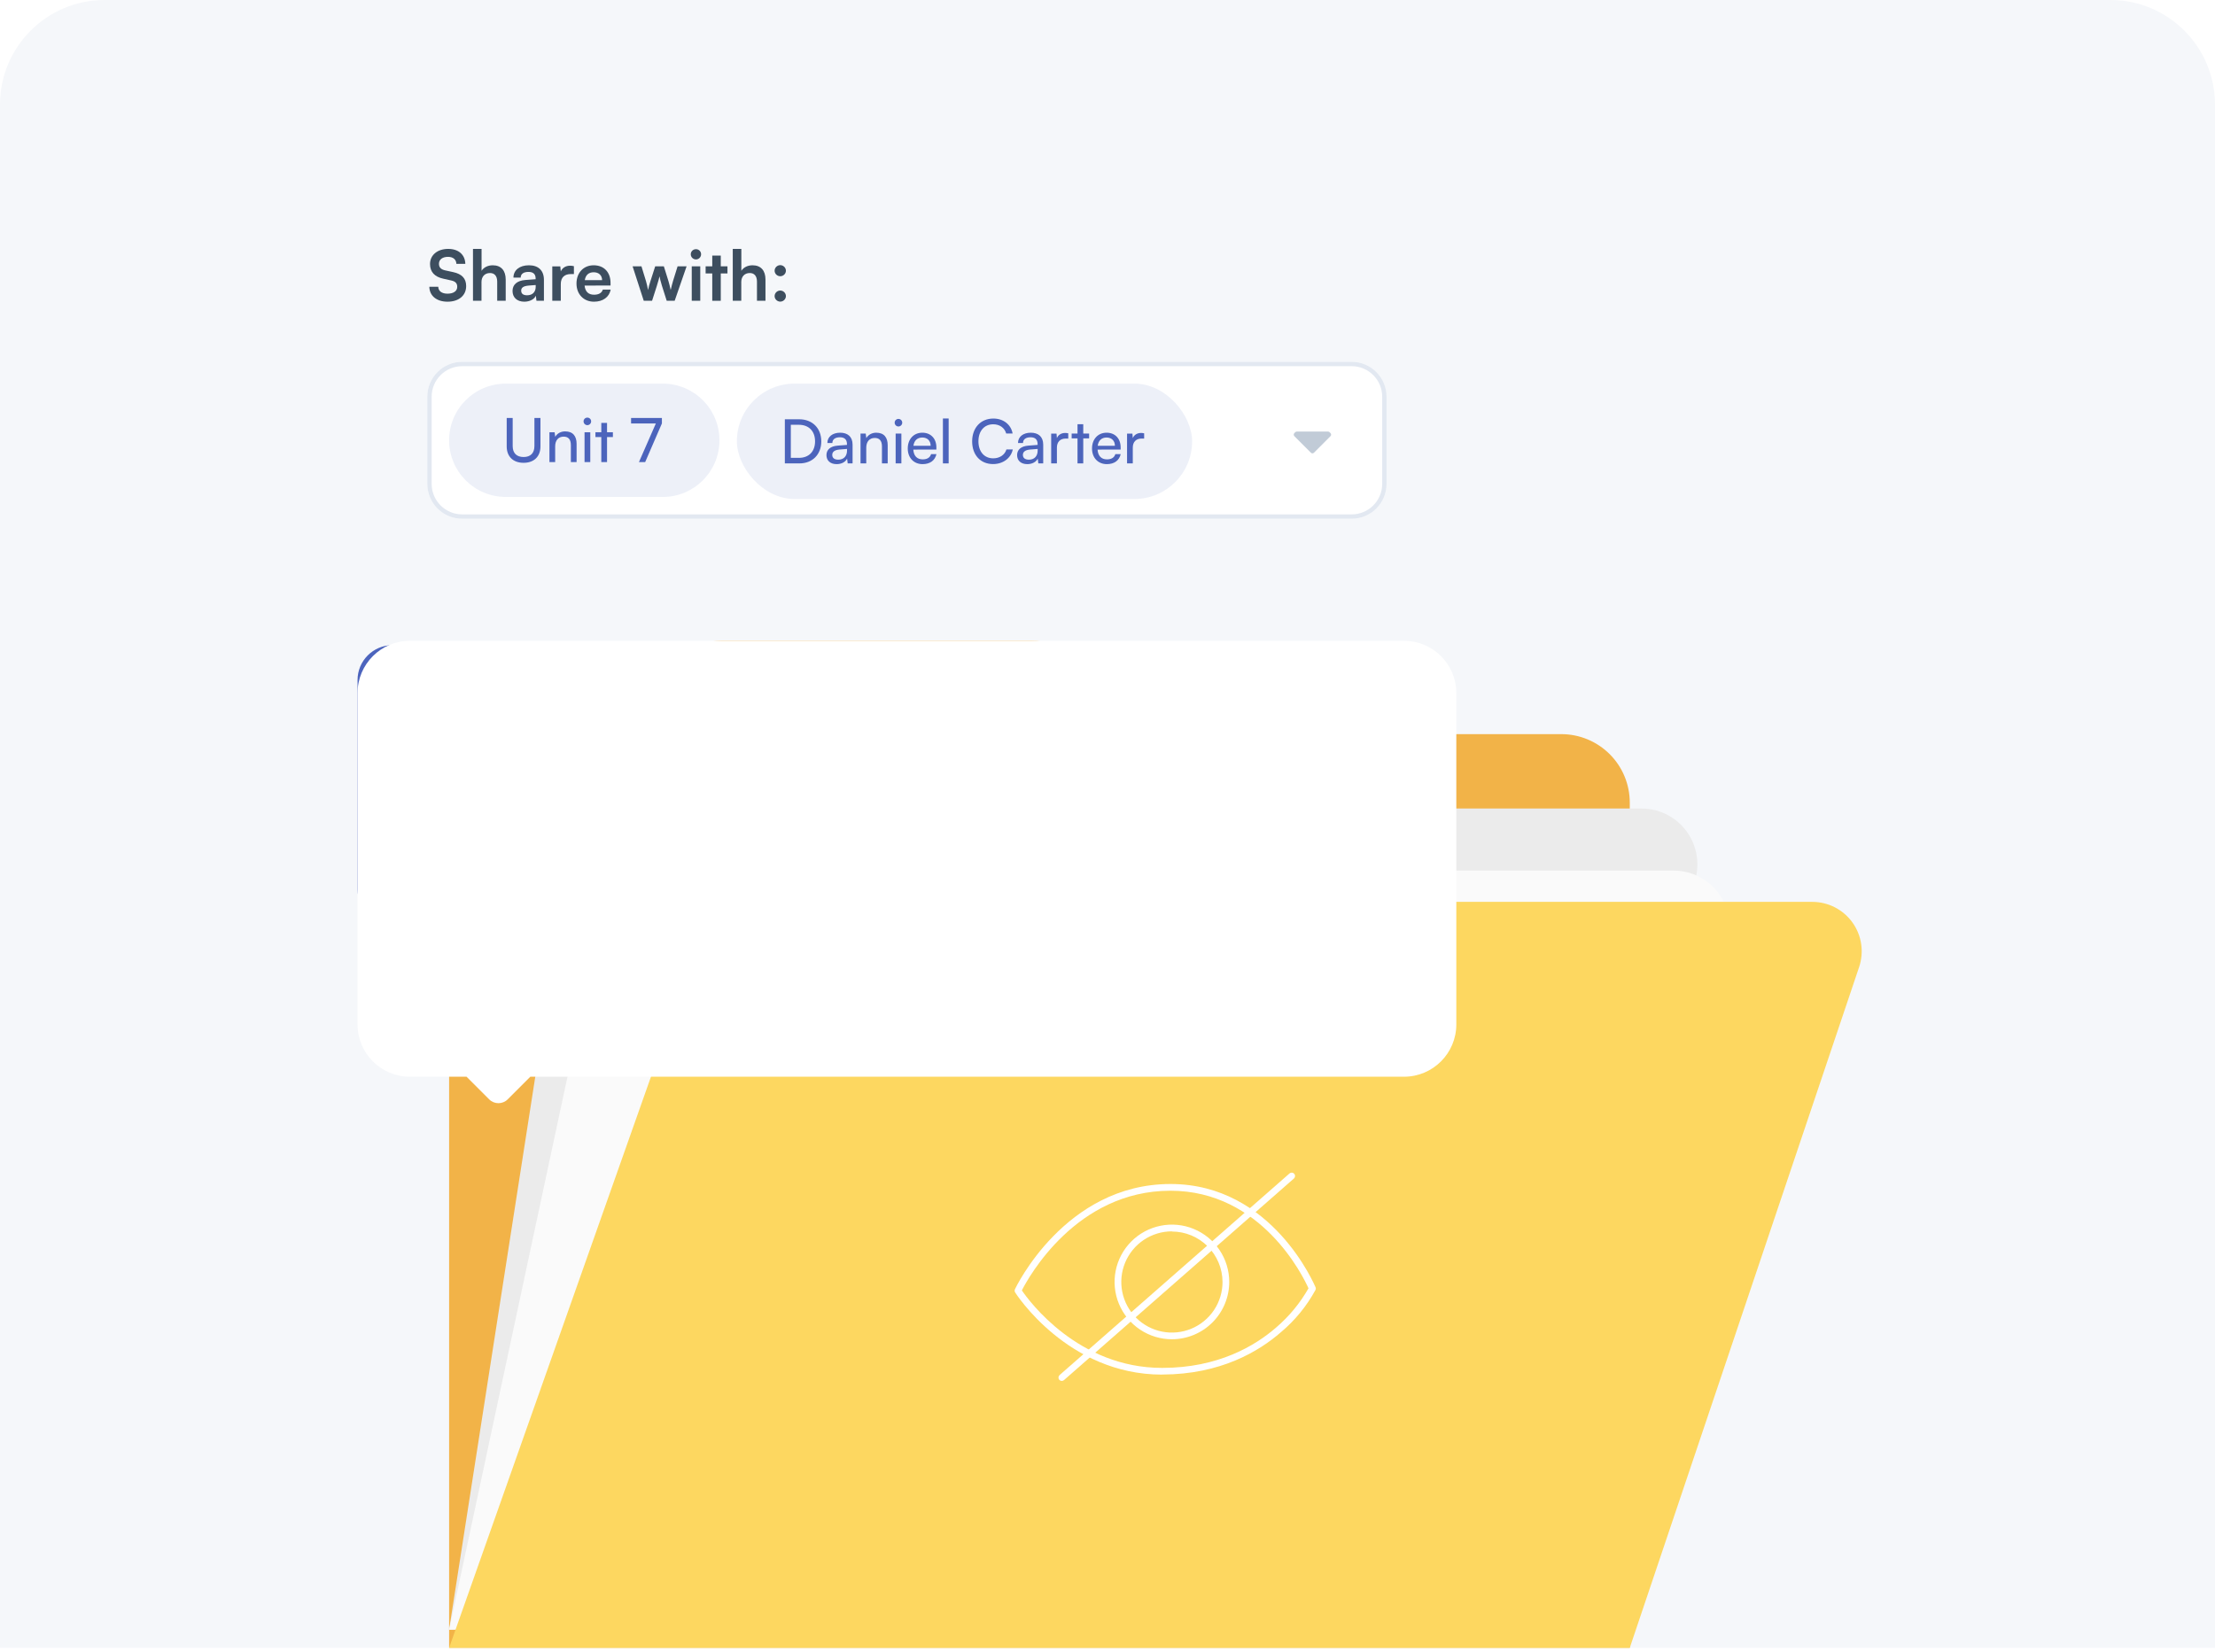 <svg width="508" height="379" viewBox="0 0 508 379" fill="none" xmlns="http://www.w3.org/2000/svg">
<path d="M0 24C0 10.745 10.745 0 24 0L484 0C497.255 0 508 10.745 508 24V378H0L0 24Z" fill="#F5F7FA"/>
<path d="M103 378.01V187.95C103 183.786 104.654 179.793 107.598 176.848C110.543 173.904 114.536 172.25 118.7 172.25H133.7C136.701 172.249 139.638 171.389 142.165 169.771C144.692 168.153 146.703 165.845 147.96 163.12L151.19 156.12C152.446 153.397 154.455 151.091 156.98 149.475C159.506 147.858 162.442 147 165.44 147H236.7C239.43 147 242.113 147.712 244.484 149.066C246.855 150.42 248.832 152.369 250.22 154.72L253.72 160.64C255.102 163.003 257.077 164.963 259.451 166.326C261.824 167.689 264.513 168.407 267.25 168.41H358.08C360.143 168.41 362.185 168.816 364.09 169.606C365.996 170.396 367.727 171.553 369.185 173.012C370.643 174.471 371.799 176.203 372.588 178.109C373.376 180.015 373.781 182.057 373.78 184.12V378.01H103Z" fill="#F2B348"/>
<path d="M103 373.851L130.77 195.601C131.386 192.732 132.966 190.162 135.249 188.318C137.531 186.475 140.376 185.469 143.31 185.471H376.47C378.593 185.47 380.682 185.996 382.551 187.003C384.419 188.009 386.009 189.464 387.176 191.237C388.343 193.01 389.051 195.045 389.237 197.16C389.423 199.274 389.08 201.401 388.24 203.351L337.9 369.411L103 373.851Z" fill="#EBEBEB"/>
<path d="M103 373.851L138.1 209.851C138.713 206.982 140.292 204.411 142.572 202.565C144.852 200.72 147.697 199.712 150.63 199.711H383.84C385.963 199.712 388.052 200.24 389.921 201.247C391.789 202.255 393.378 203.711 394.545 205.485C395.712 207.258 396.42 209.294 396.606 211.409C396.792 213.523 396.45 215.651 395.61 217.601L329.23 371.681L103 373.851Z" fill="#FAFAFA"/>
<path d="M103 378.011L159.54 218.011C160.691 214.759 162.822 211.943 165.639 209.952C168.456 207.961 171.82 206.891 175.27 206.891H415.65C417.448 206.892 419.22 207.32 420.82 208.142C422.419 208.963 423.8 210.153 424.849 211.614C425.897 213.075 426.583 214.764 426.849 216.543C427.115 218.321 426.954 220.137 426.38 221.841L373.78 378.011H103Z" fill="#FDD760"/>
<path d="M266.5 315.333C244.812 315.333 232.933 296.671 232.817 296.479C232.751 296.371 232.712 296.249 232.704 296.123C232.696 295.996 232.719 295.87 232.771 295.755C232.887 295.509 244.173 271.65 268.386 271.611H268.471C291.883 271.611 301.576 295.039 301.707 295.278C301.75 295.376 301.773 295.482 301.773 295.589C301.773 295.697 301.75 295.803 301.707 295.901C299.693 299.606 297 302.9 293.769 305.609C288.711 310.021 279.911 315.287 266.577 315.318L266.5 315.333ZM234.357 296.017C236.082 298.542 247.314 313.793 266.508 313.793H266.577C279.38 313.793 287.849 308.735 292.699 304.509C295.665 301.969 298.168 298.934 300.098 295.539C298.866 292.783 289.319 273.151 268.432 273.151H268.386C246.806 273.182 235.889 293.006 234.357 296.017Z" fill="white"/>
<path d="M268.779 307.225C266.179 307.227 263.636 306.457 261.473 305.014C259.31 303.57 257.624 301.518 256.627 299.116C255.63 296.715 255.367 294.071 255.873 291.52C256.378 288.97 257.628 286.626 259.465 284.785C261.303 282.945 263.644 281.691 266.194 281.181C268.744 280.671 271.388 280.929 273.791 281.922C276.195 282.914 278.25 284.597 279.697 286.758C281.144 288.918 281.918 291.46 281.921 294.06C281.921 297.548 280.537 300.893 278.074 303.361C275.61 305.829 272.267 307.219 268.779 307.225ZM268.779 282.473C266.482 282.472 264.236 283.152 262.325 284.428C260.414 285.704 258.925 287.518 258.046 289.64C257.166 291.763 256.937 294.099 257.386 296.352C257.835 298.605 258.942 300.674 260.568 302.298C262.193 303.921 264.264 305.026 266.518 305.472C268.772 305.918 271.107 305.685 273.229 304.803C275.35 303.921 277.162 302.43 278.436 300.517C279.709 298.605 280.386 296.358 280.382 294.06C280.363 290.994 279.133 288.059 276.96 285.895C274.786 283.732 271.846 282.516 268.779 282.512V282.473Z" fill="white"/>
<path d="M243.527 316.78C243.417 316.781 243.307 316.758 243.206 316.713C243.105 316.668 243.015 316.601 242.942 316.518C242.808 316.364 242.742 316.163 242.756 315.96C242.77 315.756 242.865 315.566 243.019 315.433L295.764 269.17C295.918 269.046 296.115 268.986 296.313 269.003C296.51 269.02 296.694 269.112 296.825 269.261C296.956 269.41 297.024 269.604 297.016 269.802C297.008 270 296.923 270.188 296.78 270.325L244.028 316.588C243.889 316.71 243.712 316.778 243.527 316.78Z" fill="white"/>
<path d="M82 156C82 151.582 85.582 148 90 148H138C142.418 148 146 151.582 146 156V204C146 208.418 142.418 212 138 212H90C85.582 212 82 208.418 82 204V156Z" fill="#4C64BD"/>
<path d="M117.201 183.2C109.649 183.2 102.001 186.4 101.201 190.544C101.131 190.923 100.802 191.199 100.417 191.2H100.257C100.066 191.2 99.882 191.126 99.745 190.992C99.636 190.839 99.585 190.652 99.601 190.464C100.167 181.111 107.832 173.767 117.201 173.6V169.472C117.198 169.256 117.285 169.047 117.441 168.896L117.761 168.576C117.911 168.425 118.115 168.34 118.329 168.34C118.542 168.34 118.747 168.425 118.897 168.576L128.161 177.84C128.315 177.986 128.403 178.188 128.403 178.4C128.403 178.613 128.315 178.815 128.161 178.96L118.897 188.224C118.747 188.376 118.542 188.461 118.329 188.461C118.115 188.461 117.911 188.376 117.761 188.224L117.441 187.904C117.285 187.754 117.198 187.545 117.201 187.328V183.2Z" fill="white"/>
<g filter="url(#filter0_dddddd_508_37459)">
<path fill-rule="evenodd" clip-rule="evenodd" d="M94 35C87.373 35 82 40.373 82 47V123C82 129.627 87.373 135 94 135H107L112.192 140.192C113.364 141.364 115.263 141.364 116.435 140.192L121.627 135H322C328.627 135 334 129.627 334 123V47C334 40.373 328.627 35 322 35H94Z" fill="white"/>
</g>
<path d="M98 91C98 86.582 101.582 83 106 83H310C314.418 83 318 86.582 318 91V111C318 115.418 314.418 119 310 119H106C101.582 119 98 115.418 98 111V91Z" fill="white"/>
<path fill-rule="evenodd" clip-rule="evenodd" d="M310 84H106C102.134 84 99 87.134 99 91V111C99 114.866 102.134 118 106 118H310C313.866 118 317 114.866 317 111V91C317 87.134 313.866 84 310 84ZM106 83C101.582 83 98 86.582 98 91V111C98 115.418 101.582 119 106 119H310C314.418 119 318 115.418 318 111V91C318 86.582 314.418 83 310 83H106Z" fill="#E2E8F1"/>
<path d="M296.86 100.06C296.765 99.966 296.712 99.838 296.712 99.705C296.712 99.572 296.765 99.444 296.86 99.35L297.06 99.15C297.154 99.052 297.284 98.998 297.42 99H304.58C304.716 98.998 304.846 99.052 304.94 99.15L305.14 99.35C305.235 99.444 305.288 99.572 305.288 99.705C305.288 99.838 305.235 99.966 305.14 100.06L301.35 103.85C301.259 103.947 301.133 104.002 301 104.002C300.867 104.002 300.741 103.947 300.65 103.85L296.86 100.06Z" fill="#C1CBD7"/>
<path d="M103 101C103 93.82 108.82 88 116 88H152C159.18 88 165 93.82 165 101C165 108.18 159.18 114 152 114H116C108.82 114 103 108.18 103 101Z" fill="#4C64BC" fill-opacity="0.1"/>
<path d="M144.734 95.879H151.804V97.139L147.968 106.001H146.54L150.418 97.139H144.734V95.879Z" fill="#4C64BC"/>
<path d="M139.221 106.002H137.905V100.262H136.561V99.156H137.905V97.014H139.221V99.156H140.565V100.262H139.221V106.002Z" fill="#4C64BC"/>
<path d="M134.706 97.531C134.23 97.531 133.838 97.139 133.838 96.663C133.838 96.173 134.23 95.795 134.706 95.795C135.182 95.795 135.574 96.173 135.574 96.663C135.574 97.139 135.182 97.531 134.706 97.531ZM134.062 106.001V99.155H135.378V106.001H134.062Z" fill="#4C64BC"/>
<path d="M127.326 106.001H126.01V99.155H127.2L127.34 100.205C127.774 99.421 128.642 98.959 129.608 98.959C131.414 98.959 132.24 100.065 132.24 101.815V106.001H130.924V102.109C130.924 100.723 130.28 100.163 129.272 100.163C128.04 100.163 127.326 101.045 127.326 102.375V106.001Z" fill="#4C64BC"/>
<path d="M116.21 102.403V95.879H117.582V102.319C117.582 103.943 118.478 104.839 120.088 104.839C121.684 104.839 122.566 103.929 122.566 102.319V95.879H123.952V102.403C123.952 104.727 122.468 106.169 120.088 106.169C117.694 106.169 116.21 104.741 116.21 102.403Z" fill="#4C64BC"/>
<rect x="169" y="88" width="104.405" height="26.472" rx="13.236" fill="#4C64BC" fill-opacity="0.1"/>
<path d="M262.405 99.402V100.606H261.817C260.571 100.606 259.801 101.362 259.801 102.678V106.304H258.485V99.472H259.717L259.801 100.508C260.081 99.794 260.767 99.318 261.705 99.318C261.943 99.318 262.139 99.346 262.405 99.402Z" fill="#4C64BC"/>
<path d="M253.851 106.472C251.835 106.472 250.449 105.016 250.449 102.888C250.449 100.746 251.807 99.262 253.795 99.262C255.741 99.262 257.015 100.606 257.015 102.636V103.126L251.723 103.14C251.821 104.582 252.577 105.38 253.879 105.38C254.901 105.38 255.573 104.96 255.797 104.176H257.029C256.693 105.646 255.545 106.472 253.851 106.472ZM253.795 100.368C252.647 100.368 251.919 101.054 251.751 102.258H255.699C255.699 101.124 254.957 100.368 253.795 100.368Z" fill="#4C64BC"/>
<path d="M248.44 106.304H247.124V100.564H245.78V99.458H247.124V97.316H248.44V99.458H249.784V100.564H248.44V106.304Z" fill="#4C64BC"/>
<path d="M245.001 99.402V100.606H244.413C243.167 100.606 242.397 101.362 242.397 102.678V106.304H241.081V99.472H242.313L242.397 100.508C242.677 99.794 243.363 99.318 244.301 99.318C244.539 99.318 244.735 99.346 245.001 99.402Z" fill="#4C64BC"/>
<path d="M235.604 106.472C234.134 106.472 233.266 105.646 233.266 104.4C233.266 103.14 234.204 102.356 235.814 102.23L237.97 102.062V101.866C237.97 100.718 237.284 100.312 236.36 100.312C235.254 100.312 234.624 100.802 234.624 101.628H233.476C233.476 100.2 234.652 99.262 236.416 99.262C238.11 99.262 239.258 100.158 239.258 102.006V106.304H238.138L237.998 105.198C237.648 105.982 236.71 106.472 235.604 106.472ZM235.982 105.45C237.228 105.45 237.984 104.638 237.984 103.35V102.986L236.234 103.126C235.072 103.238 234.596 103.686 234.596 104.358C234.596 105.086 235.128 105.45 235.982 105.45Z" fill="#4C64BC"/>
<path d="M227.759 106.458C224.875 106.458 222.957 104.386 222.957 101.25C222.957 98.128 224.931 96.014 227.829 96.014C230.111 96.014 231.861 97.372 232.239 99.444H230.769C230.391 98.128 229.257 97.33 227.787 97.33C225.743 97.33 224.399 98.87 224.399 101.236C224.399 103.602 225.743 105.142 227.787 105.142C229.271 105.142 230.447 104.344 230.825 103.098H232.281C231.847 105.114 230.041 106.458 227.759 106.458Z" fill="#4C64BC"/>
<path d="M217.569 106.304H216.253V96H217.569V106.304Z" fill="#4C64BC"/>
<path d="M211.591 106.472C209.575 106.472 208.189 105.016 208.189 102.888C208.189 100.746 209.547 99.262 211.535 99.262C213.481 99.262 214.755 100.606 214.755 102.636V103.126L209.463 103.14C209.561 104.582 210.317 105.38 211.619 105.38C212.641 105.38 213.313 104.96 213.537 104.176H214.769C214.433 105.646 213.285 106.472 211.591 106.472ZM211.535 100.368C210.387 100.368 209.659 101.054 209.491 102.258H213.439C213.439 101.124 212.697 100.368 211.535 100.368Z" fill="#4C64BC"/>
<path d="M206.055 97.834C205.579 97.834 205.187 97.442 205.187 96.966C205.187 96.476 205.579 96.098 206.055 96.098C206.531 96.098 206.923 96.476 206.923 96.966C206.923 97.442 206.531 97.834 206.055 97.834ZM205.411 106.304V99.458H206.727V106.304H205.411Z" fill="#4C64BC"/>
<path d="M198.674 106.304H197.358V99.458H198.548L198.688 100.508C199.122 99.724 199.99 99.262 200.956 99.262C202.762 99.262 203.588 100.368 203.588 102.118V106.304H202.272V102.412C202.272 101.026 201.628 100.466 200.62 100.466C199.388 100.466 198.674 101.348 198.674 102.678V106.304Z" fill="#4C64BC"/>
<path d="M191.881 106.472C190.411 106.472 189.543 105.646 189.543 104.4C189.543 103.14 190.481 102.356 192.091 102.23L194.247 102.062V101.866C194.247 100.718 193.561 100.312 192.637 100.312C191.531 100.312 190.901 100.802 190.901 101.628H189.753C189.753 100.2 190.929 99.262 192.693 99.262C194.387 99.262 195.535 100.158 195.535 102.006V106.304H194.415L194.275 105.198C193.925 105.982 192.987 106.472 191.881 106.472ZM192.259 105.45C193.505 105.45 194.261 104.638 194.261 103.35V102.986L192.511 103.126C191.349 103.238 190.873 103.686 190.873 104.358C190.873 105.086 191.405 105.45 192.259 105.45Z" fill="#4C64BC"/>
<path d="M183.346 106.304H180V96.182H183.29C186.314 96.182 188.358 98.226 188.358 101.25C188.358 104.26 186.342 106.304 183.346 106.304ZM183.192 97.442H181.372V105.03H183.248C185.502 105.03 186.93 103.574 186.93 101.25C186.93 98.898 185.502 97.442 183.192 97.442Z" fill="#4C64BC"/>
<path d="M178.949 63.368C178.245 63.368 177.653 62.792 177.653 62.104C177.653 61.4 178.245 60.824 178.949 60.824C179.653 60.824 180.245 61.4 180.245 62.104C180.245 62.792 179.653 63.368 178.949 63.368ZM178.949 69.192C178.245 69.192 177.653 68.616 177.653 67.928C177.653 67.224 178.245 66.648 178.949 66.648C179.653 66.648 180.245 67.224 180.245 67.928C180.245 68.616 179.653 69.192 178.949 69.192Z" fill="#3D4E5F"/>
<path d="M170.007 69H168.055V57.096H170.023V62.12C170.519 61.352 171.447 60.856 172.583 60.856C174.535 60.856 175.559 62.088 175.559 64.136V69H173.607V64.6C173.607 63.272 172.951 62.632 171.959 62.632C170.727 62.632 170.007 63.496 170.007 64.68V69Z" fill="#3D4E5F"/>
<path d="M165.305 68.999H163.353V62.727H161.833V61.095H163.353V58.631H165.305V61.095H166.841V62.727H165.305V68.999Z" fill="#3D4E5F"/>
<path d="M159.625 59.512C158.953 59.512 158.425 58.984 158.425 58.328C158.425 57.672 158.953 57.16 159.625 57.16C160.265 57.16 160.793 57.672 160.793 58.328C160.793 58.984 160.265 59.512 159.625 59.512ZM158.649 69V61.096H160.601V69H158.649Z" fill="#3D4E5F"/>
<path d="M147.643 69L145.083 61.096H147.115L148.155 64.488C148.331 65.112 148.491 65.8 148.635 66.536C148.779 65.768 148.923 65.272 149.179 64.488L150.267 61.096H152.251L153.307 64.488C153.403 64.808 153.723 65.992 153.819 66.52C153.947 65.928 154.203 64.984 154.347 64.488L155.403 61.096H157.467L154.731 69H152.907L151.819 65.576C151.499 64.536 151.323 63.784 151.259 63.384C151.179 63.752 151.035 64.312 150.635 65.608L149.547 69H147.643Z" fill="#3D4E5F"/>
<path d="M136.216 69.207C133.864 69.207 132.216 67.496 132.216 65.047C132.216 62.568 133.832 60.855 136.152 60.855C138.52 60.855 140.024 62.44 140.024 64.903V65.496L134.072 65.511C134.216 66.903 134.952 67.608 136.248 67.608C137.32 67.608 138.024 67.192 138.248 66.439H140.056C139.72 68.168 138.28 69.207 136.216 69.207ZM136.168 62.456C135.016 62.456 134.312 63.08 134.12 64.263H138.088C138.088 63.175 137.336 62.456 136.168 62.456Z" fill="#3D4E5F"/>
<path d="M131.624 61.063V62.871H130.904C129.496 62.871 128.616 63.623 128.616 65.159V68.999H126.664V61.111H128.504L128.616 62.263C128.952 61.479 129.704 60.951 130.76 60.951C131.032 60.951 131.304 60.983 131.624 61.063Z" fill="#3D4E5F"/>
<path d="M120.251 69.207C118.571 69.207 117.547 68.231 117.547 66.743C117.547 65.287 118.603 64.376 120.475 64.231L122.843 64.055V63.88C122.843 62.807 122.203 62.376 121.211 62.376C120.059 62.376 119.419 62.855 119.419 63.688H117.755C117.755 61.975 119.163 60.855 121.307 60.855C123.435 60.855 124.747 62.008 124.747 64.2V68.999H123.035L122.891 67.832C122.555 68.647 121.483 69.207 120.251 69.207ZM120.891 67.736C122.091 67.736 122.859 67.016 122.859 65.799V65.383L121.211 65.511C119.995 65.624 119.531 66.023 119.531 66.663C119.531 67.383 120.011 67.736 120.891 67.736Z" fill="#3D4E5F"/>
<path d="M110.429 69H108.477V57.096H110.445V62.12C110.941 61.352 111.869 60.856 113.005 60.856C114.957 60.856 115.981 62.088 115.981 64.136V69H114.029V64.6C114.029 63.272 113.373 62.632 112.381 62.632C111.149 62.632 110.429 63.496 110.429 64.68V69Z" fill="#3D4E5F"/>
<path d="M98.624 60.568C98.624 58.52 100.32 57.096 102.784 57.096C105.152 57.096 106.656 58.408 106.72 60.52H104.672C104.624 59.512 103.904 58.92 102.752 58.92C101.488 58.92 100.672 59.528 100.672 60.504C100.672 61.336 101.12 61.8 102.096 62.024L103.936 62.424C105.936 62.856 106.912 63.88 106.912 65.624C106.912 67.8 105.216 69.208 102.64 69.208C100.144 69.208 98.512 67.88 98.464 65.784H100.512C100.528 66.776 101.328 67.368 102.64 67.368C104 67.368 104.864 66.776 104.864 65.8C104.864 65.016 104.464 64.552 103.504 64.344L101.648 63.928C99.664 63.496 98.624 62.36 98.624 60.568Z" fill="#3D4E5F"/>
<defs>
<filter id="filter0_dddddd_508_37459" x="41" y="34.276" width="334" height="195.795" filterUnits="userSpaceOnUse" color-interpolation-filters="sRGB">
<feFlood flood-opacity="0" result="BackgroundImageFix"/>
<feColorMatrix in="SourceAlpha" type="matrix" values="0 0 0 0 0 0 0 0 0 0 0 0 0 0 0 0 0 0 127 0" result="hardAlpha"/>
<feOffset dy="0.889"/>
<feGaussianBlur stdDeviation="0.807"/>
<feColorMatrix type="matrix" values="0 0 0 0 0.263 0 0 0 0 0.369 0 0 0 0 0.525 0 0 0 0.022 0"/>
<feBlend mode="normal" in2="BackgroundImageFix" result="effect1_dropShadow_508_37459"/>
<feColorMatrix in="SourceAlpha" type="matrix" values="0 0 0 0 0 0 0 0 0 0 0 0 0 0 0 0 0 0 127 0" result="hardAlpha"/>
<feOffset dy="3.911"/>
<feGaussianBlur stdDeviation="1.67"/>
<feColorMatrix type="matrix" values="0 0 0 0 0.263 0 0 0 0 0.369 0 0 0 0 0.525 0 0 0 0.035 0"/>
<feBlend mode="normal" in2="effect1_dropShadow_508_37459" result="effect2_dropShadow_508_37459"/>
<feColorMatrix in="SourceAlpha" type="matrix" values="0 0 0 0 0 0 0 0 0 0 0 0 0 0 0 0 0 0 127 0" result="hardAlpha"/>
<feOffset dy="9.6"/>
<feGaussianBlur stdDeviation="3.331"/>
<feColorMatrix type="matrix" values="0 0 0 0 0.263 0 0 0 0 0.369 0 0 0 0 0.525 0 0 0 0.045 0"/>
<feBlend mode="normal" in2="effect2_dropShadow_508_37459" result="effect3_dropShadow_508_37459"/>
<feColorMatrix in="SourceAlpha" type="matrix" values="0 0 0 0 0 0 0 0 0 0 0 0 0 0 0 0 0 0 127 0" result="hardAlpha"/>
<feOffset dy="18.489"/>
<feGaussianBlur stdDeviation="6.53"/>
<feColorMatrix type="matrix" values="0 0 0 0 0.263 0 0 0 0 0.369 0 0 0 0 0.525 0 0 0 0.055 0"/>
<feBlend mode="normal" in2="effect3_dropShadow_508_37459" result="effect4_dropShadow_508_37459"/>
<feColorMatrix in="SourceAlpha" type="matrix" values="0 0 0 0 0 0 0 0 0 0 0 0 0 0 0 0 0 0 127 0" result="hardAlpha"/>
<feOffset dy="31.111"/>
<feGaussianBlur stdDeviation="12.006"/>
<feColorMatrix type="matrix" values="0 0 0 0 0.263 0 0 0 0 0.369 0 0 0 0 0.525 0 0 0 0.068 0"/>
<feBlend mode="normal" in2="effect4_dropShadow_508_37459" result="effect5_dropShadow_508_37459"/>
<feColorMatrix in="SourceAlpha" type="matrix" values="0 0 0 0 0 0 0 0 0 0 0 0 0 0 0 0 0 0 127 0" result="hardAlpha"/>
<feOffset dy="48"/>
<feGaussianBlur stdDeviation="20.5"/>
<feColorMatrix type="matrix" values="0 0 0 0 0.263 0 0 0 0 0.369 0 0 0 0 0.525 0 0 0 0.09 0"/>
<feBlend mode="normal" in2="effect5_dropShadow_508_37459" result="effect6_dropShadow_508_37459"/>
<feBlend mode="normal" in="SourceGraphic" in2="effect6_dropShadow_508_37459" result="shape"/>
</filter>
</defs>
</svg>
